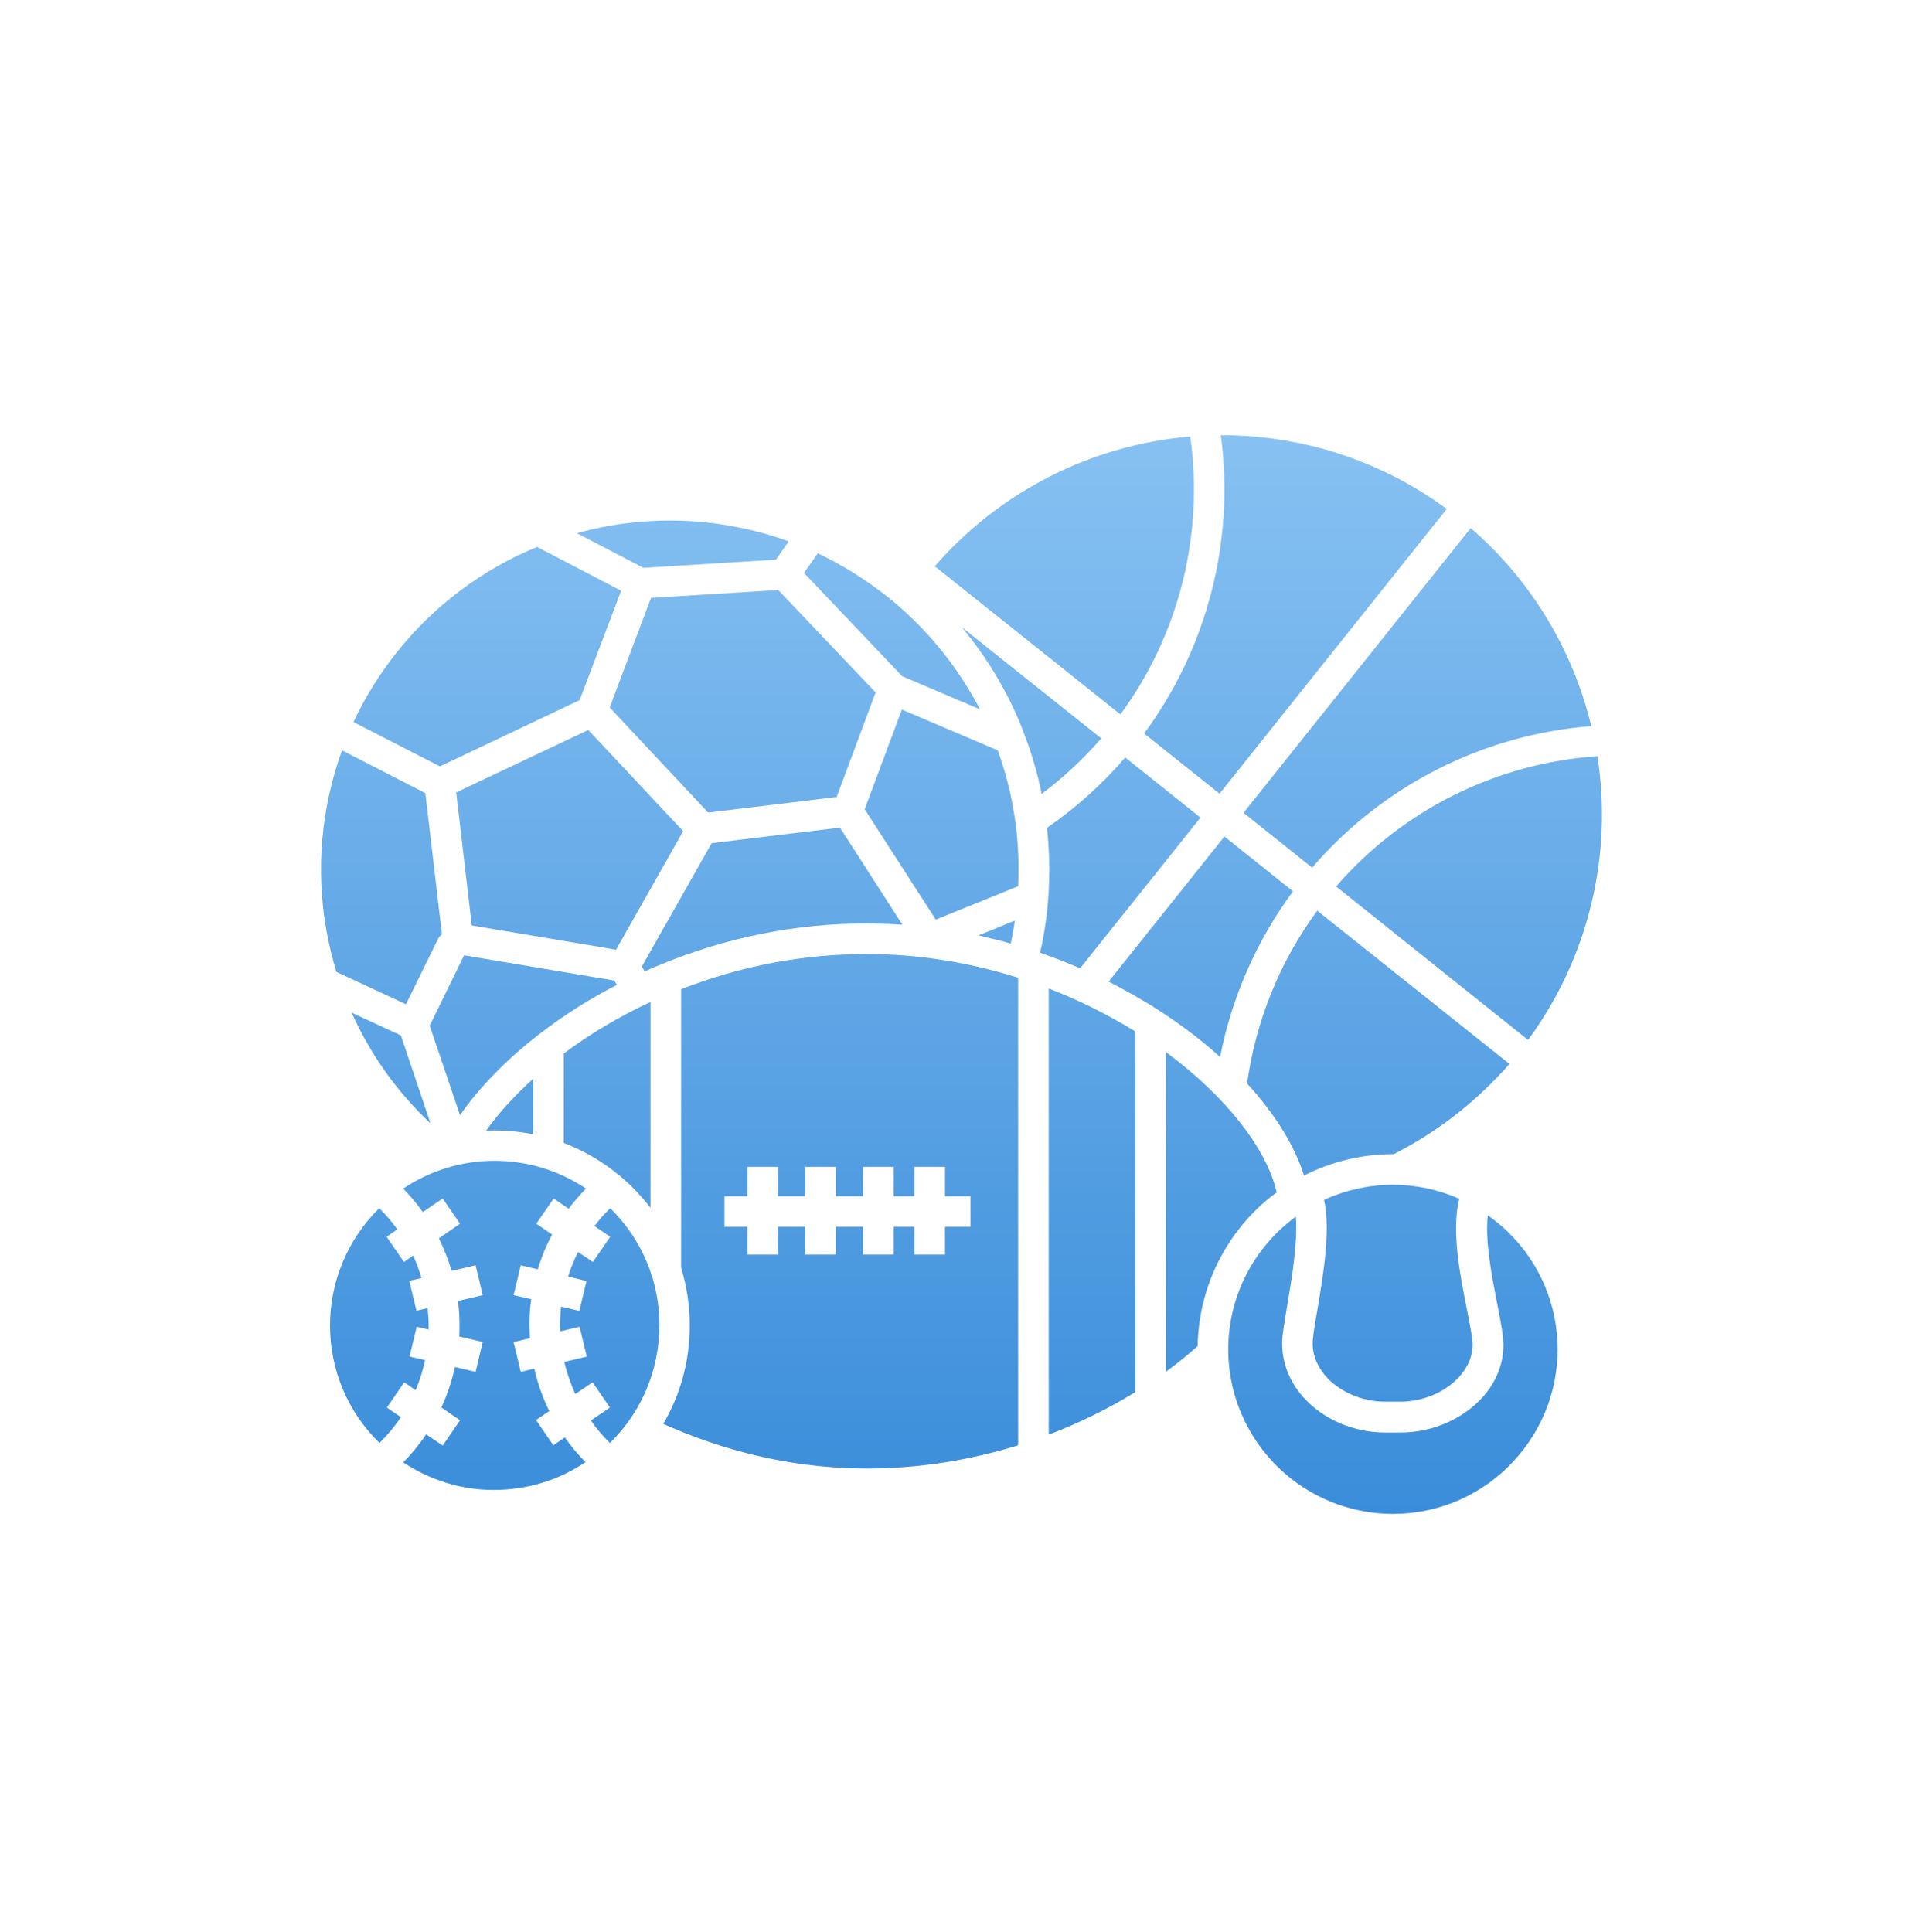 <svg width="204" height="205" viewBox="0 0 204 205" fill="none" xmlns="http://www.w3.org/2000/svg">
<path d="M62.408 77.446L48.398 84.073L50.048 98.191L65.356 100.761L72.47 88.184L62.408 77.446Z" fill="url(#paint0_linear_19960_87875)"/>
<path d="M82.315 59.378L83.667 57.431C79.096 55.781 74.147 55.024 69.278 55.267C66.546 55.402 63.842 55.835 61.191 56.565L68.25 60.244L82.315 59.378Z" fill="url(#paint1_linear_19960_87875)"/>
<path d="M88.752 84.559L92.89 73.47L82.558 62.597L69.062 63.435L64.68 75.066L75.12 86.209L88.752 84.559Z" fill="url(#paint2_linear_19960_87875)"/>
<path d="M42.88 146.66L44.097 147.498C44.53 146.471 44.855 145.389 45.098 144.307L43.448 143.928L44.206 140.764L45.477 141.061C45.477 140.926 45.477 140.791 45.477 140.656C45.477 140.033 45.422 139.411 45.369 138.789L44.178 139.06L43.421 135.895L44.719 135.598C44.476 134.786 44.178 133.975 43.827 133.217L42.853 133.894L41.014 131.216L42.15 130.432C41.582 129.62 40.933 128.89 40.23 128.187C36.903 131.459 35.009 135.922 35.009 140.628C35.009 145.362 36.903 149.824 40.257 153.097C41.095 152.259 41.879 151.339 42.529 150.365L41.041 149.338L42.88 146.66Z" fill="url(#paint3_linear_19960_87875)"/>
<path d="M52.455 119.937C53.861 119.937 55.241 120.072 56.566 120.343V114.447C54.592 116.232 52.915 118.071 51.562 119.964C51.86 119.937 52.157 119.937 52.455 119.937Z" fill="url(#paint4_linear_19960_87875)"/>
<path d="M45.666 119.18L42.529 109.849L37.308 107.441C39.283 111.877 42.123 115.853 45.666 119.18Z" fill="url(#paint5_linear_19960_87875)"/>
<path d="M46.423 99.706C46.532 99.462 46.694 99.273 46.883 99.138L45.125 84.154L36.281 79.61C34.09 85.668 33.468 92.241 34.631 98.732C34.901 100.22 35.253 101.68 35.685 103.114L43.069 106.549L46.423 99.706Z" fill="url(#paint6_linear_19960_87875)"/>
<path d="M61.489 74.281L65.897 62.678L56.972 58.026C51.184 60.406 46.045 64.247 42.123 69.169C40.284 71.469 38.742 73.957 37.498 76.608L46.667 81.314L61.489 74.281Z" fill="url(#paint7_linear_19960_87875)"/>
<path d="M49.236 101.356L45.585 108.821L48.803 118.314C50.886 115.312 53.753 112.391 57.215 109.713C59.731 107.766 62.489 106.008 65.438 104.493L65.167 104.033L49.236 101.356Z" fill="url(#paint8_linear_19960_87875)"/>
<path d="M139.195 92.052C146.715 83.315 157.344 77.933 168.812 77.04C166.838 68.872 162.375 61.515 156.019 56.025L131.92 86.236L139.195 92.052Z" fill="url(#paint9_linear_19960_87875)"/>
<path d="M129.377 84.208L153.476 53.996C146.525 48.884 138.114 46.152 129.513 46.179C131 57.377 128.079 68.737 121.371 77.824L129.377 84.208Z" fill="url(#paint10_linear_19960_87875)"/>
<path d="M141.738 94.053L162.104 110.335C168.461 101.68 171.111 90.861 169.461 80.232C158.724 80.962 148.77 85.939 141.738 94.053Z" fill="url(#paint11_linear_19960_87875)"/>
<path d="M65.681 124.697C65.708 124.697 65.735 124.724 65.762 124.752C66.141 125.076 66.492 125.401 66.844 125.725C67.656 126.51 68.359 127.321 69.008 128.132V106.305C65.681 107.847 62.598 109.686 59.812 111.769V121.262C61.922 122.074 63.923 123.237 65.681 124.697Z" fill="url(#paint12_linear_19960_87875)"/>
<path d="M58.703 153.341L56.864 150.663L58.27 149.716C57.567 148.283 57.026 146.768 56.674 145.199L55.241 145.551L54.483 142.386L56.215 141.981C56.188 141.521 56.16 141.088 56.16 140.628C56.16 139.682 56.215 138.762 56.35 137.842L54.483 137.41L55.241 134.245L57.053 134.678C57.432 133.38 57.945 132.162 58.568 130.972L56.891 129.836L58.73 127.159L60.325 128.241C60.894 127.483 61.516 126.78 62.165 126.104C59.298 124.184 55.944 123.156 52.455 123.156C48.992 123.156 45.639 124.184 42.772 126.104C43.529 126.888 44.232 127.727 44.854 128.592L46.964 127.159L48.803 129.836L46.558 131.378C47.099 132.487 47.559 133.65 47.911 134.84L50.453 134.245L51.211 137.409L48.587 138.032C48.695 138.87 48.749 139.763 48.749 140.628C48.749 141.007 48.749 141.413 48.722 141.791L51.211 142.386L50.453 145.551L48.262 145.037C47.938 146.525 47.451 147.958 46.829 149.338L48.803 150.69L46.964 153.368L45.206 152.178C44.503 153.232 43.691 154.233 42.772 155.153C45.639 157.046 49.02 158.101 52.401 158.074C55.916 158.074 59.27 157.046 62.111 155.126C61.299 154.315 60.569 153.422 59.92 152.502L58.703 153.341Z" fill="url(#paint13_linear_19960_87875)"/>
<path d="M126.267 46.315C115.772 47.207 106.035 52.157 99.165 60.082L118.856 75.796C125.077 67.33 127.727 56.728 126.267 46.315Z" fill="url(#paint14_linear_19960_87875)"/>
<path d="M103.953 75.255C101.573 70.657 98.219 66.573 94.135 63.3C91.836 61.488 89.374 59.947 86.751 58.702L85.29 60.785L95.704 71.739L103.953 75.255Z" fill="url(#paint15_linear_19960_87875)"/>
<path d="M134.489 127.24C134.787 126.997 135.111 126.753 135.436 126.51C134.381 121.831 129.945 116.232 123.697 111.634V145.524C124.887 144.658 125.996 143.766 127.051 142.819C127.159 136.788 129.837 131.135 134.489 127.24Z" fill="url(#paint16_linear_19960_87875)"/>
<path d="M146.931 151.988C143.604 151.988 140.358 150.582 138.276 148.256C136.599 146.389 135.815 144.063 136.058 141.737C136.166 140.818 136.355 139.682 136.572 138.384C137.032 135.652 137.681 131.811 137.464 129.079C137.167 129.296 136.869 129.539 136.572 129.783C132.596 133.109 130.297 137.978 130.297 143.171C130.297 148.337 132.596 153.233 136.572 156.559C139.709 159.183 143.685 160.617 147.769 160.617C152.313 160.617 156.614 158.885 159.886 155.721C163.321 152.394 165.215 147.931 165.242 143.225C165.242 138.438 163.349 133.975 159.914 130.648C159.264 130.026 158.561 129.458 157.831 128.944C157.506 131.622 158.291 135.571 158.832 138.356C159.075 139.655 159.319 140.791 159.427 141.737C159.724 144.036 158.967 146.335 157.317 148.202C155.207 150.555 151.962 151.988 148.581 151.988L146.931 151.988Z" fill="url(#paint17_linear_19960_87875)"/>
<path d="M137.167 94.567L129.891 88.752L117.612 104.142C119.424 105.088 121.236 106.089 122.94 107.198C125.32 108.74 127.511 110.389 129.431 112.148C130.676 105.791 133.299 99.814 137.167 94.567Z" fill="url(#paint18_linear_19960_87875)"/>
<path d="M111.256 152.205C114.474 150.988 117.558 149.473 120.452 147.688V109.443C117.557 107.658 114.474 106.116 111.256 104.872V152.205Z" fill="url(#paint19_linear_19960_87875)"/>
<path d="M69.062 135.111C68.223 132.541 66.736 130.161 64.734 128.187C64.112 128.782 63.571 129.404 63.057 130.08L64.734 131.216L62.895 133.894L61.326 132.839C60.894 133.677 60.542 134.543 60.272 135.435L62.219 135.922L61.462 139.087L59.514 138.627C59.46 139.303 59.406 139.979 59.406 140.656C59.406 140.845 59.433 141.061 59.433 141.251L61.489 140.764L62.246 143.928L59.866 144.496C60.136 145.66 60.542 146.822 61.029 147.904L62.868 146.66L64.707 149.338L62.679 150.717C63.274 151.556 63.95 152.367 64.707 153.097C68.088 149.771 69.927 145.362 69.954 140.629C69.954 138.843 69.684 137.14 69.197 135.49C69.143 135.381 69.089 135.246 69.062 135.111Z" fill="url(#paint20_linear_19960_87875)"/>
<path d="M140.467 127.294C141.17 130.621 140.386 135.138 139.763 138.897C139.547 140.141 139.358 141.223 139.277 142.062C139.087 143.847 139.953 145.226 140.683 146.065C142.144 147.687 144.524 148.715 146.904 148.715H148.554C150.961 148.715 153.395 147.687 154.856 146.01C155.586 145.172 156.398 143.847 156.181 142.088C156.073 141.25 155.857 140.168 155.613 138.924C154.856 135.137 153.963 130.566 154.802 127.185C152.611 126.212 150.177 125.698 147.743 125.698C145.227 125.698 142.739 126.266 140.467 127.294Z" fill="url(#paint21_linear_19960_87875)"/>
<path d="M139.736 96.622C135.76 102.032 133.218 108.334 132.298 114.96C135.246 118.179 137.356 121.56 138.33 124.724C141.224 123.237 144.497 122.452 147.769 122.452H147.85C152.53 120.072 156.641 116.853 160.13 112.878L139.736 96.622Z" fill="url(#paint22_linear_19960_87875)"/>
<path d="M127.349 86.75L119.37 80.367C116.908 83.234 114.123 85.722 111.066 87.832C111.31 90.023 111.364 92.241 111.255 94.431C111.255 94.729 111.228 94.999 111.201 95.297C111.066 97.245 110.769 99.165 110.336 101.085C111.769 101.572 113.203 102.14 114.582 102.735L127.349 86.75Z" fill="url(#paint23_linear_19960_87875)"/>
<path d="M95.73 98.11L89.104 87.805L75.499 89.455L68.088 102.546L68.385 103.06C68.926 102.816 69.467 102.573 70.035 102.356C77.095 99.435 84.479 97.975 91.971 97.975C93.215 97.975 94.486 98.029 95.73 98.11Z" fill="url(#paint24_linear_19960_87875)"/>
<path d="M116.827 78.338L102.032 66.546C104.71 69.764 106.901 73.416 108.443 77.311C108.497 77.473 108.578 77.662 108.632 77.824C109.443 79.907 110.065 82.044 110.498 84.235C112.797 82.504 114.934 80.529 116.827 78.338Z" fill="url(#paint25_linear_19960_87875)"/>
<path d="M107.848 103.682C102.627 102.059 97.272 101.22 91.971 101.22C85.236 101.22 78.609 102.465 72.254 104.953V134.489C72.849 136.463 73.173 138.519 73.173 140.628C73.173 144.361 72.2 147.931 70.36 151.068C70.631 151.204 70.928 151.312 71.28 151.474C77.988 154.341 84.939 155.802 91.971 155.802C97.381 155.802 102.763 154.963 108.01 153.341V103.736C107.983 103.736 107.956 103.709 107.929 103.709C107.902 103.709 107.875 103.682 107.848 103.682ZM102.952 130.161H100.247V133.109H97.002V130.161H94.811V133.109H91.565V130.161H88.671V133.109H85.425V130.161H82.531V133.109H79.286V130.161H76.852V126.915H79.286V123.805H82.531V126.915H85.426V123.805H88.671V126.915H91.566V123.805H94.811V126.915H97.002V123.805H100.248V126.915H102.952L102.952 130.161Z" fill="url(#paint26_linear_19960_87875)"/>
<path d="M103.791 99.246C104.926 99.516 106.09 99.787 107.226 100.111C107.388 99.3 107.55 98.489 107.658 97.677L103.791 99.246Z" fill="url(#paint27_linear_19960_87875)"/>
<path d="M105.846 79.61L95.677 75.282L91.728 85.858L99.274 97.569L108.01 94.026C108.145 91.105 107.956 88.13 107.388 85.235C107.036 83.315 106.495 81.422 105.846 79.61Z" fill="url(#paint28_linear_19960_87875)"/>
<defs>
<linearGradient id="paint0_linear_19960_87875" x1="101.998" y1="46.179" x2="101.998" y2="160.617" gradientUnits="userSpaceOnUse">
<stop stop-color="#87C1F2"/>
<stop offset="1" stop-color="#3A8DDA"/>
</linearGradient>
<linearGradient id="paint1_linear_19960_87875" x1="101.998" y1="46.179" x2="101.998" y2="160.617" gradientUnits="userSpaceOnUse">
<stop stop-color="#87C1F2"/>
<stop offset="1" stop-color="#3A8DDA"/>
</linearGradient>
<linearGradient id="paint2_linear_19960_87875" x1="101.998" y1="46.179" x2="101.998" y2="160.617" gradientUnits="userSpaceOnUse">
<stop stop-color="#87C1F2"/>
<stop offset="1" stop-color="#3A8DDA"/>
</linearGradient>
<linearGradient id="paint3_linear_19960_87875" x1="101.998" y1="46.179" x2="101.998" y2="160.617" gradientUnits="userSpaceOnUse">
<stop stop-color="#87C1F2"/>
<stop offset="1" stop-color="#3A8DDA"/>
</linearGradient>
<linearGradient id="paint4_linear_19960_87875" x1="101.998" y1="46.179" x2="101.998" y2="160.617" gradientUnits="userSpaceOnUse">
<stop stop-color="#87C1F2"/>
<stop offset="1" stop-color="#3A8DDA"/>
</linearGradient>
<linearGradient id="paint5_linear_19960_87875" x1="101.998" y1="46.179" x2="101.998" y2="160.617" gradientUnits="userSpaceOnUse">
<stop stop-color="#87C1F2"/>
<stop offset="1" stop-color="#3A8DDA"/>
</linearGradient>
<linearGradient id="paint6_linear_19960_87875" x1="101.998" y1="46.179" x2="101.998" y2="160.617" gradientUnits="userSpaceOnUse">
<stop stop-color="#87C1F2"/>
<stop offset="1" stop-color="#3A8DDA"/>
</linearGradient>
<linearGradient id="paint7_linear_19960_87875" x1="101.998" y1="46.179" x2="101.998" y2="160.617" gradientUnits="userSpaceOnUse">
<stop stop-color="#87C1F2"/>
<stop offset="1" stop-color="#3A8DDA"/>
</linearGradient>
<linearGradient id="paint8_linear_19960_87875" x1="101.998" y1="46.179" x2="101.998" y2="160.617" gradientUnits="userSpaceOnUse">
<stop stop-color="#87C1F2"/>
<stop offset="1" stop-color="#3A8DDA"/>
</linearGradient>
<linearGradient id="paint9_linear_19960_87875" x1="101.998" y1="46.179" x2="101.998" y2="160.617" gradientUnits="userSpaceOnUse">
<stop stop-color="#87C1F2"/>
<stop offset="1" stop-color="#3A8DDA"/>
</linearGradient>
<linearGradient id="paint10_linear_19960_87875" x1="101.998" y1="46.179" x2="101.998" y2="160.617" gradientUnits="userSpaceOnUse">
<stop stop-color="#87C1F2"/>
<stop offset="1" stop-color="#3A8DDA"/>
</linearGradient>
<linearGradient id="paint11_linear_19960_87875" x1="101.998" y1="46.179" x2="101.998" y2="160.617" gradientUnits="userSpaceOnUse">
<stop stop-color="#87C1F2"/>
<stop offset="1" stop-color="#3A8DDA"/>
</linearGradient>
<linearGradient id="paint12_linear_19960_87875" x1="101.998" y1="46.179" x2="101.998" y2="160.617" gradientUnits="userSpaceOnUse">
<stop stop-color="#87C1F2"/>
<stop offset="1" stop-color="#3A8DDA"/>
</linearGradient>
<linearGradient id="paint13_linear_19960_87875" x1="101.998" y1="46.179" x2="101.998" y2="160.617" gradientUnits="userSpaceOnUse">
<stop stop-color="#87C1F2"/>
<stop offset="1" stop-color="#3A8DDA"/>
</linearGradient>
<linearGradient id="paint14_linear_19960_87875" x1="101.998" y1="46.179" x2="101.998" y2="160.617" gradientUnits="userSpaceOnUse">
<stop stop-color="#87C1F2"/>
<stop offset="1" stop-color="#3A8DDA"/>
</linearGradient>
<linearGradient id="paint15_linear_19960_87875" x1="101.998" y1="46.179" x2="101.998" y2="160.617" gradientUnits="userSpaceOnUse">
<stop stop-color="#87C1F2"/>
<stop offset="1" stop-color="#3A8DDA"/>
</linearGradient>
<linearGradient id="paint16_linear_19960_87875" x1="101.998" y1="46.179" x2="101.998" y2="160.617" gradientUnits="userSpaceOnUse">
<stop stop-color="#87C1F2"/>
<stop offset="1" stop-color="#3A8DDA"/>
</linearGradient>
<linearGradient id="paint17_linear_19960_87875" x1="101.998" y1="46.179" x2="101.998" y2="160.617" gradientUnits="userSpaceOnUse">
<stop stop-color="#87C1F2"/>
<stop offset="1" stop-color="#3A8DDA"/>
</linearGradient>
<linearGradient id="paint18_linear_19960_87875" x1="101.998" y1="46.179" x2="101.998" y2="160.617" gradientUnits="userSpaceOnUse">
<stop stop-color="#87C1F2"/>
<stop offset="1" stop-color="#3A8DDA"/>
</linearGradient>
<linearGradient id="paint19_linear_19960_87875" x1="101.998" y1="46.179" x2="101.998" y2="160.617" gradientUnits="userSpaceOnUse">
<stop stop-color="#87C1F2"/>
<stop offset="1" stop-color="#3A8DDA"/>
</linearGradient>
<linearGradient id="paint20_linear_19960_87875" x1="101.998" y1="46.179" x2="101.998" y2="160.617" gradientUnits="userSpaceOnUse">
<stop stop-color="#87C1F2"/>
<stop offset="1" stop-color="#3A8DDA"/>
</linearGradient>
<linearGradient id="paint21_linear_19960_87875" x1="101.998" y1="46.179" x2="101.998" y2="160.617" gradientUnits="userSpaceOnUse">
<stop stop-color="#87C1F2"/>
<stop offset="1" stop-color="#3A8DDA"/>
</linearGradient>
<linearGradient id="paint22_linear_19960_87875" x1="101.998" y1="46.179" x2="101.998" y2="160.617" gradientUnits="userSpaceOnUse">
<stop stop-color="#87C1F2"/>
<stop offset="1" stop-color="#3A8DDA"/>
</linearGradient>
<linearGradient id="paint23_linear_19960_87875" x1="101.998" y1="46.179" x2="101.998" y2="160.617" gradientUnits="userSpaceOnUse">
<stop stop-color="#87C1F2"/>
<stop offset="1" stop-color="#3A8DDA"/>
</linearGradient>
<linearGradient id="paint24_linear_19960_87875" x1="101.998" y1="46.179" x2="101.998" y2="160.617" gradientUnits="userSpaceOnUse">
<stop stop-color="#87C1F2"/>
<stop offset="1" stop-color="#3A8DDA"/>
</linearGradient>
<linearGradient id="paint25_linear_19960_87875" x1="101.998" y1="46.179" x2="101.998" y2="160.617" gradientUnits="userSpaceOnUse">
<stop stop-color="#87C1F2"/>
<stop offset="1" stop-color="#3A8DDA"/>
</linearGradient>
<linearGradient id="paint26_linear_19960_87875" x1="101.998" y1="46.179" x2="101.998" y2="160.617" gradientUnits="userSpaceOnUse">
<stop stop-color="#87C1F2"/>
<stop offset="1" stop-color="#3A8DDA"/>
</linearGradient>
<linearGradient id="paint27_linear_19960_87875" x1="101.998" y1="46.179" x2="101.998" y2="160.617" gradientUnits="userSpaceOnUse">
<stop stop-color="#87C1F2"/>
<stop offset="1" stop-color="#3A8DDA"/>
</linearGradient>
<linearGradient id="paint28_linear_19960_87875" x1="101.998" y1="46.179" x2="101.998" y2="160.617" gradientUnits="userSpaceOnUse">
<stop stop-color="#87C1F2"/>
<stop offset="1" stop-color="#3A8DDA"/>
</linearGradient>
</defs>
</svg>

